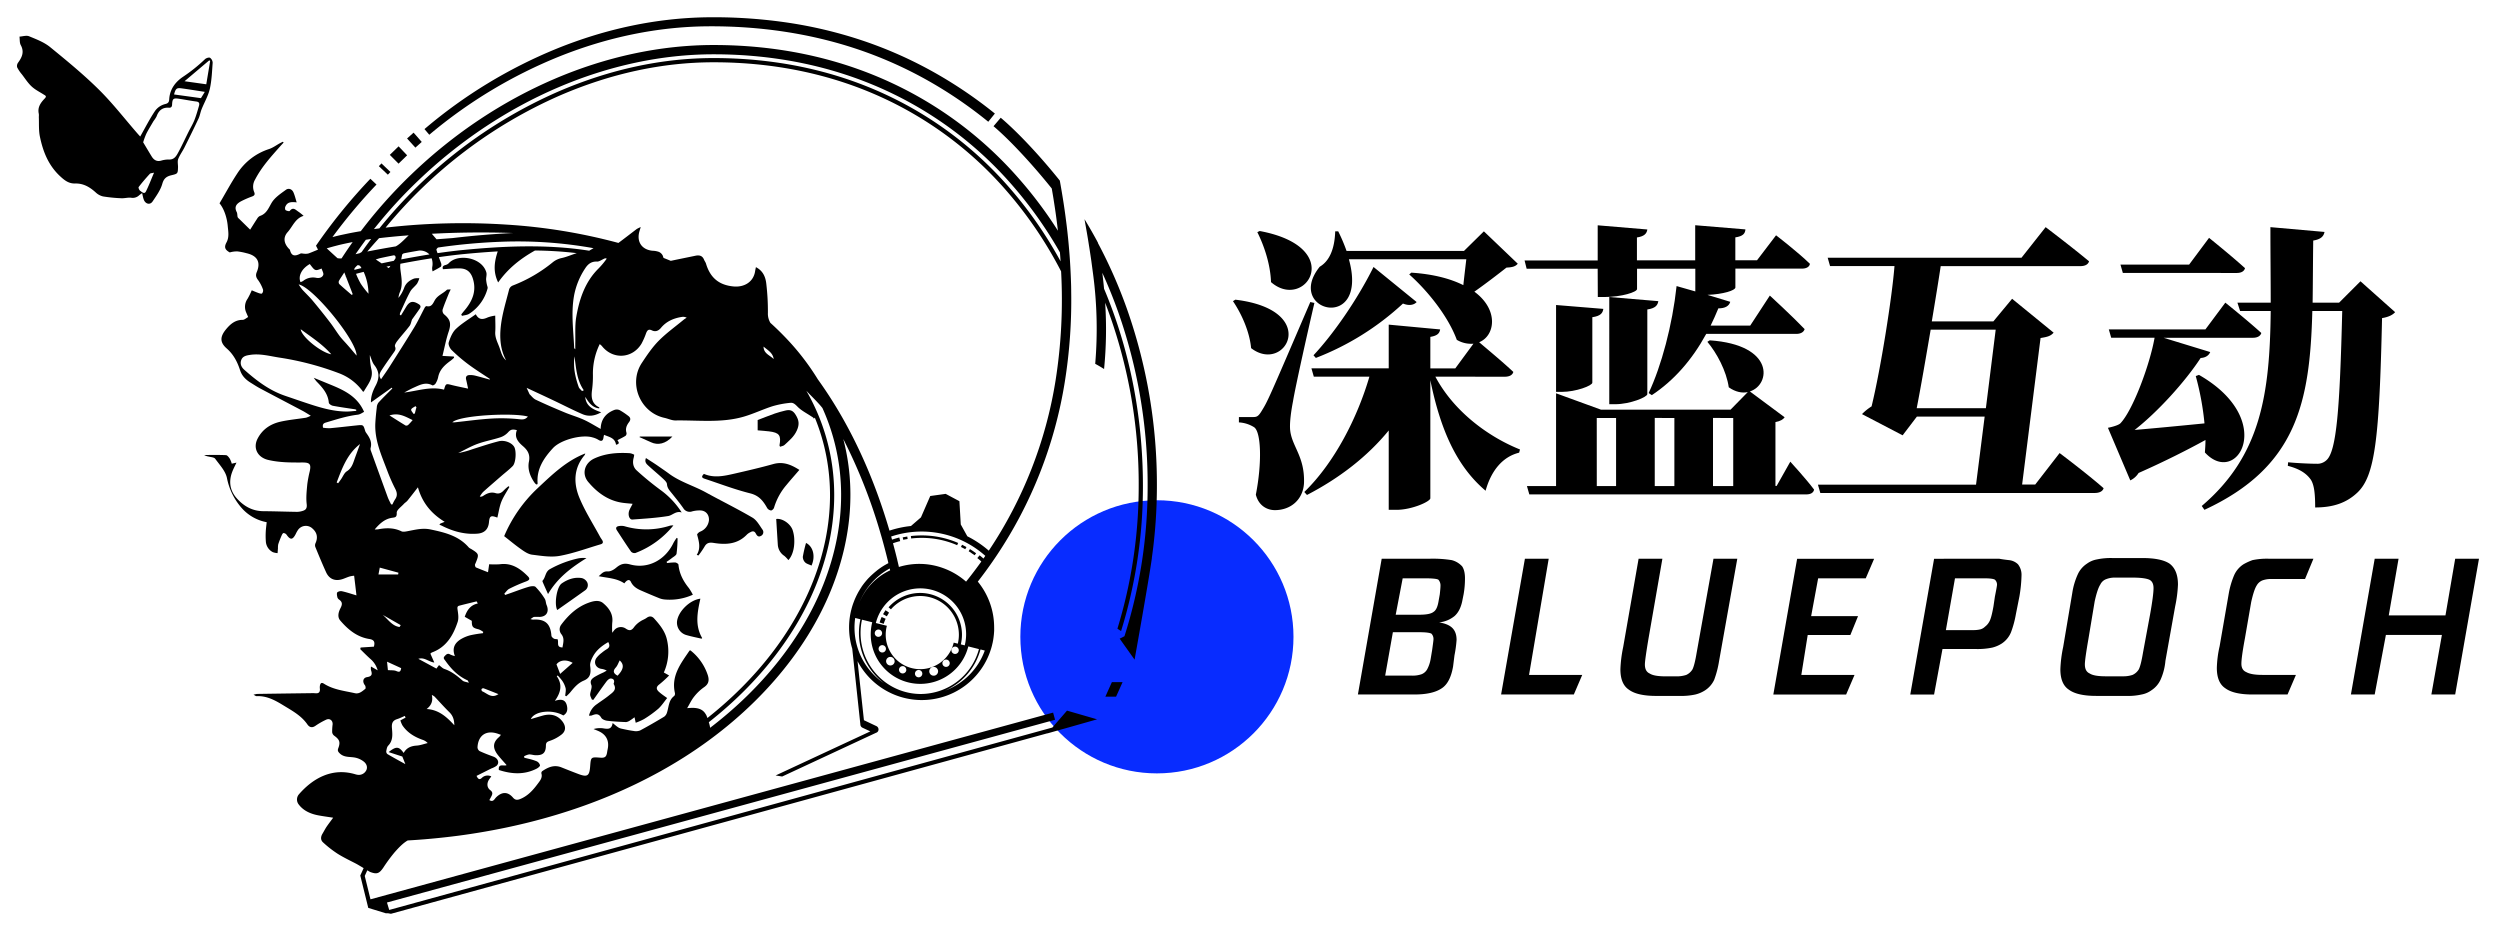 <svg id="图层_1" data-name="图层 1" xmlns="http://www.w3.org/2000/svg" viewBox="0 0 1565.52 588.3">
  <defs>
    <style>
      .cls-1 {
        fill: #082CFF;
      }

      .cls-2 {
        fill: #000;
      }
    </style>
  </defs>
  <title>1217</title>
  <circle class="cls-1" cx="724.47" cy="398.78" r="85.52"/>
  <path class="cls-2" d="M773.58,187.66c53.8,6.51,31.27,46.91,9.87,30.34-.94-10.42-6.15-21.78-11.36-29.41Zm49.51,2.05c-4.28,18.42-11.91,52.49-13.4,61.61-1.12,5.77-2.05,12.28-1.86,16.94.56,11,9.31,16.94,8.75,34.25-.56,10.24-8.19,16.94-18.24,16.94-4.47,0-10.05-2.42-11.92-9.68,3.91-19.92,3.35-39.28-1.11-42.26a19.9,19.9,0,0,0-9.5-3v-3.35H784c2.8,0,3.73,0,6-3.72,3.91-6.33,3.91-6.33,30.53-68.31Zm-34.25-45.05c54.73,10.24,28.48,50.63,7.08,32-.38-11.17-4.28-22.71-8.57-31.28Zm110,91.21c11.36,21.4,32.58,37.41,53,45.6l-.55,2c-9.87,2.42-17.32,10.61-21,23.83C912.07,291.9,902,269,895.69,238.1V312c0,2.05-11.54,7.26-21.22,7.26h-4.84v-49.7c-13.22,16.19-30.71,29.78-51.19,40.39l-1.68-1.86c19-18.43,33.32-46.72,40.77-72.22H822.72l-1.49-5.21h48.4V203.29l32.2,3c-.37,2.24-1.49,3.91-6.14,4.66v19.73h15.63l11.36-15.45a17.5,17.5,0,0,1-10.42-2.42c-5.4-14.71-18.25-30.72-29.79-40.95l1.31-1.12c14.14.93,24.75,3.91,32.57,7.82.56-5.22,1.3-11.36,1.86-16.2H844.69c12.84,46.35-40.77,32.58-18.25,4.66,5.77-3.35,9.31-10.61,9.68-22.15H838a104.53,104.53,0,0,1,5.22,12.28h73.52l12.48-12.28,21.22,20.28c-1.49,1.68-3.17,2.24-7.08,2.42-5.21,4.1-13.21,10.24-20.1,15.08,15.63,11.54,12.84,27.74,3,31.65,4.09,3.53,14.7,12.28,21.4,18.61-.56,2.05-2.6,3-5.4,3Zm-11.72-46.72c-1.49,1.67-4.47,2.6-8.57.93A170.15,170.15,0,0,1,824,224.14l-1.48-1.67c11.91-12.66,27.17-34.25,37.6-55.29Z"/>
  <path class="cls-2" d="M1000.48,168.3H956l-1.3-5.21h45.79v-22l31.09,2.61c-.37,2.42-1.68,4.28-6.52,5v14.34h36.49v-22l31.45,2.61c-.18,2.6-1.49,4.28-6.32,5v14.34h13.58l11.92-15.64s13.59,10.42,21.22,17.87c-.37,2.05-2.42,3-5,3h-41.69V180c0,1.86-7.64,4.28-17.5,4.65L1083.5,189c-.74,2.61-3.16,4.1-7.45,4.1-1.48,3.72-3.16,7.26-4.83,10.79H1096l12.29-18.8s14,12.85,21.78,21c-.56,2-2.61,3-5.22,3h-56.4c-8.93,16.38-20.29,29.23-34.06,38.35l-2-1.3c8-16.94,14.89-42.63,17.5-67l11.73,3.35V168.3h-36.49V181c0,1.86-9.49,5-20.66,5h-3.91ZM1121.1,289.11S1131,299.9,1136,306.6c-.37,2-2.23,3-4.84,3H957.67l-1.49-5.21h18.24V246.29l28.11,10.24h81.16l10.79-11c-3.53.74-7.63,0-11.91-3-1.49-10.24-7.45-21.41-13.4-28.48l1.49-.93c40.95,2.79,38.16,27.92,25.13,32l21.78,16.19c-.94,1.3-2.61,2.42-5.77,3v40h.74ZM974.42,191l29.6,2.42c-.37,2.6-1.68,4.47-6.89,5.21v41c0,1.86-10.24,5.77-19.17,5.77h-3.54Zm25.5,113.36H1012V261.74h-12.1Zm38.53-115.78c-.37,2.42-1.67,4.47-6.88,5.21v53c0,1.86-10.8,6.33-20.11,6.33h-3.72V186Zm-2.23,73.15v42.63h12.29V261.74Zm36.48,0v42.63h12.66V261.74Z"/>
  <path class="cls-2" d="M1289.74,283.71s17.31,13,27.55,22c-.56,2.05-2.79,3-5.58,3H1139.9l-1.49-5.21h99l5.4-42.63h-42.44l-8.93,11.73L1166,259.32a32.38,32.38,0,0,1,6-4.84c5.77-23.64,12.85-68.5,14.34-87.86H1146l-1.49-5.21h121.36L1281,142.24s16.94,12.84,27.18,21.41c-.56,2-2.61,3-5.4,3h-87.49c-1.3,8.75-3.35,21.22-5.58,34.63h38.53L1260,187.1,1286,208.32c-1.86,2.05-3.54,2.61-8.19,3.35l-11.54,91.77h8.19Zm-46.16-28.11,6.14-49.14H1209c-3,17.5-6.14,35.92-8.74,49.14Z"/>
  <path class="cls-2" d="M1377,234.75c49.14,28.11,23.82,70.55,3.72,48.58.19-2.6.37-5.21.37-7.81-11.17,6.14-25.5,13.4-41.88,20.66a12.39,12.39,0,0,1-5.21,4.65l-14-32.94s6-1.12,7.81-2.8c7.82-8.19,18.43-36.67,21.41-53.61h-27.18l-1.49-5.21h60.5l12.47-16.75s14.15,11.35,22.53,19c-.56,2-2.61,3-5.22,3h-56l29.22,8.94c-.74,1.86-2.61,3.54-6,3.72-9.86,15.08-27,33.88-41.32,45.05,11.17-.93,26.8-2.42,43.74-4.1A173.84,173.84,0,0,0,1375,235.5Zm-47.66-63.84-1.49-5.22h43l12.48-16.75s14.14,11.36,22.52,19c-.56,2-2.42,3-5.21,3Zm170.51,24.57c-1.49,1.67-3.91,3-8.19,3.72-1.68,75.94-4.47,98.84-15.45,109.26-6.89,6.52-15.26,9.31-26.43,9.31,0-8.37-.56-14.15-2.79-17.5-2.8-3.9-7.08-6.7-14.34-8.56l.19-2.23c5.58.56,14,.93,17.87.93a8.29,8.29,0,0,0,6.14-2.24c6.33-5.58,8.38-32.57,9.87-93.44H1448c-1.49,57.15-9.68,97.73-67.57,124.53l-1.68-2.42c37-31.46,42.63-70,43.19-122.11h-19.18l-1.67-5.21h20.85c0-14.71-.19-30.34-.19-47.28l33.88,3c-.56,3-2.61,4.65-7.07,5.4-.19,13.77-.19,26.61-.38,38.9h16.57l13.4-13.4Z"/>
  <path class="cls-2" d="M133.17,39.33a4.05,4.05,0,0,0-1.65-3.15c-.68-.39-2.42.18-3.15.88a99.75,99.75,0,0,1-13.72,11c-4.73,3.17-8.29,7.75-8.68,14-.08,1.34-.24,2.6-2.49,3.09a11.19,11.19,0,0,0-6.34,4.24C93.75,74.4,91,79.86,87.8,85.5c-.58-.64-1.24-1.35-1.87-2.08C77.93,74.23,70.44,64.51,61.8,56c-9.55-9.44-20-18-30.42-26.51-3.77-3.06-8.61-4.9-13.18-6.78-1.69-.69-4,.11-6,.23.24,1.8,0,3.86.83,5.36,2.31,4.26.75,7.58-1.75,11a3.46,3.46,0,0,0-.53,2.87,22.56,22.56,0,0,0,2.89,4.31c2,2.58,3.73,5.37,6.06,7.56s5,3.45,7.54,5.08c1,.65,2.29,1,.81,2.52-2.57,2.67-4.69,5.57-3.74,9.66a9.94,9.94,0,0,1,0,1.88c.18,4.14-.15,8.38.68,12.38,1.91,9.21,5.2,17.73,12.38,24.54,3,2.81,5.59,4.91,9.7,4.81,5.15-.14,9.16,2.24,12.85,5.58A10.07,10.07,0,0,0,64.5,123,93.54,93.54,0,0,0,76,124.14c2.06.11,4.18-.58,6.19-.3a5.79,5.79,0,0,0,4.94-1.54c.5-.43,1.06-.79,1.87-1.39.38,1.61.58,2.84,1,4,1,2.85,3.93,3.65,5.54,1.26,2.37-3.52,5-7.14,6.11-11.12,1-3.54,2.87-4.65,5.83-5.35,3.83-.91,3.9-1,4-5.15,0-1.67-.44-3.52.12-5,1-2.51,2.65-4.72,3.87-7.14,3-6,6-12.08,8.87-18.19.86-1.85,1.17-4,1.93-5.87,1.7-4.25,4.11-8.32,5.13-12.72C132.57,50.36,132.77,44.8,133.17,39.33ZM91.42,119.81c-1,2.08-2.57.37-3.6-.29-.62-.41-1.27-2-1-2.38,2.19-2.87,4.56-5.61,7-8.28.41-.46,1.38-.41,2.65-.74C94.63,112.42,93.21,116.21,91.42,119.81Zm33.22-53.64c-.91,3.13-1.79,6.28-3,9.31-1,2.42-2.37,4.65-3.54,7-2.1,4.2-4.06,8.49-6.29,12.63-1.3,2.41-2.59,5-6.18,4.78a16,16,0,0,0-4.81.73c-2.73.7-4.52-.49-5.86-2.68-1.88-3.07-3.72-6.18-5.31-8.83a44.73,44.73,0,0,1,2-5.43c1.38-2.7,3-5.29,4.52-7.91a18.07,18.07,0,0,0,1.89-2.91c1.31-3.69,3.67-5.69,7.71-5.41,1.55.11,2-.78,2-2.19.21-3.42.8-3.92,4.15-3.44,3.67.52,7.31,1.28,11,1.75C124.76,63.79,125,64.79,124.64,66.17Zm1.19-4.71L109,59.15c1-3.74,1.59-4.25,4.8-3.81,4.71.64,9.4,1.42,14.45,2.19C127.26,59.18,126.62,60.19,125.83,61.46ZM115.56,50.87,131,37.81l.62.3c-.82,4.89-1.63,9.77-2.45,14.67Z"/>
  <path class="cls-2" d="M684.53,171.91a259.41,259.41,0,0,1,1.3,55.92c1.89,1,3.73,2.11,5.55,3.25a253.94,253.94,0,0,0,.68-41.52,316.84,316.84,0,0,1,21,114.72,303,303,0,0,1-13.32,89.4c.75.52,1.51,1,2.29,1.5a305.33,305.33,0,0,0,13.68-90.9c0-43.72-8.42-85.71-24.34-123.46q-.47-4.92-1.1-10,5.43,11.89,9.92,24.47a324.57,324.57,0,0,1,18.47,109,308.91,308.91,0,0,1-14.51,94.12l-3,1.53,9.34,13.14s9.06-50.6,10.86-63.84l-.08.27a322.1,322.1,0,0,0,3.19-45.22,330.24,330.24,0,0,0-18.81-111,303.26,303.26,0,0,0-18.06-41l-.06-.34q-4-7.5-8.42-14.7l.06.3c1,5.7,2,11.11,2.77,16.29,0,.11,0,.22.06.33q.76,4.82,1.42,9.4Z"/>
  <path class="cls-2" d="M230.63,509.9c4.08-3.14,25.87-2.65,29.77,0Z"/>
  <path class="cls-2" d="M255.45,497.5v7.1l-4.85-3.2a17.74,17.74,0,0,0,2.07-1.56c1.3-1.35,1.21-2.56-.16-4a57.24,57.24,0,0,1-6.1-7.11c-1.24-1.79-2.55-3.63-4.64-2.69-1.26.58-1.84,2.76-2.62,4.28-.21.4,0,1,0,1.88-2.18-1.33-4.32-2.18-2.31-5,1.4-2,.52-5.88,4.67-5.55,4.55.36,8.56,1.66,10.6,6.28.5,1.14,1,2.27,1.51,3.4l1.15.09c.74-2.28,1.49-4.57,2.34-7.16a40.06,40.06,0,0,1,3.65,3.43c.32.37.1,1.59-.29,2.13-3.05,4.25-3,4.63,1.09,8a5.7,5.7,0,0,1,.56.94Z"/>
  <path class="cls-2" d="M284.35,510.28c.48-2.47,2.44-2.76,4.35-3,3.67-.46,5.82.76,6.55,3.77-4.08.65-8.18,1.26-12.32,1.79A4.22,4.22,0,0,0,284.35,510.28Z"/>
  <path class="cls-2" d="M269.29,519.4c.24-.18.47-.36.71-.52a22.38,22.38,0,0,1-2.58-.13c1-.43,2-.88,3.05-1.35.68.58,1.37,1.15,2.06,1.71C271.45,519.22,270.37,519.3,269.29,519.4Z"/>
  <path class="cls-2" d="M280.72,518.22c-.9-.7-1.79-1.41-2.68-2.12l3.31-.4c.89.72,1.79,1.42,2.7,2.12Z"/>
  <path class="cls-2" d="M287.76,517.33c-.92-.69-1.83-1.39-2.74-2.09,1.34-.18,2.66-.39,4-.58v0l22.41-1.33C303.65,514.9,295.77,516.24,287.76,517.33Z"/>
  <path class="cls-2" d="M436.9,454.27q-7.59,5.64-15.72,10.83a291.47,291.47,0,0,1-38.69,20.65c-.56-1.11.39-2.55,1.15-3.82,1.23-2.1,2.45-4.44,4.3-5.88,7.7-6,15.39-12.07,23.58-17.36a29.93,29.93,0,0,1,11.54-4.21,56.42,56.42,0,0,1,9.19-.61A31,31,0,0,1,436.9,454.27Z"/>
  <path class="cls-2" d="M358.32,495.29q-9.09,3.18-18.51,5.9c-.06-1.66,1.06-2.09,2.48-2.62,3.74-1.38,7.41-2.92,11.13-4.36C355.28,493.49,356.78,493.36,358.32,495.29Z"/>
  <path class="cls-2" d="M425.2,469.33c-29.56,18.72-63.79,32.64-101.11,41.33q4.83-2.16,9.64-4.34c1.23-.56,2.49-1.08,3.67-1.73a343,343,0,0,0,36.26-12.26c1.95-.65,3.91-1.26,5.84-1.94a6.75,6.75,0,0,0,1.81-1.1l.36-.32a295.09,295.09,0,0,0,40.93-21.64q9.21-5.88,17.73-12.35a38.86,38.86,0,0,1,3.82,1.18Q435.08,463.07,425.2,469.33Z"/>
  <path class="cls-2" d="M619.05,392.93a40.31,40.31,0,0,0-10-24.54,4,4,0,0,1,.27-.34c.27-.34.54-.67.79-1A42,42,0,0,1,619.05,392.93Z"/>
  <path class="cls-2" d="M611.26,346.47c-1.25-.92-2.54-1.8-3.86-2.62l-.81,1.33c1.28.79,2.53,1.64,3.74,2.53Z"/>
  <path class="cls-2" d="M605.22,342.57c-.91-.51-1.84-1-2.78-1.46l-.68,1.4c.91.44,1.81.91,2.69,1.4Z"/>
  <path class="cls-2" d="M333.27,347.36c5.72.7,11.71,1.74,17.25.73,8.68-1.59,17.08-4.74,25.6-7.24,1.54-.45,1.75-1.39.94-2.68-.44-.69-.93-1.34-1.31-2.06-4.39-8.12-9.46-16-12.94-24.45-3.73-9.08-3.63-18.47,3.26-26.63a3.62,3.62,0,0,0,.42-1.07c-12,4.67-20.84,13.38-29.84,21.78a88.46,88.46,0,0,0-20.94,30c3.54,2.76,7.06,5.72,10.81,8.34C328.56,345.53,330.91,347.08,333.27,347.36Z"/>
  <path class="cls-2" d="M368.38,301.83c5.69,6.76,12.7,11.88,21.87,13.07,1.84.24,3.69.37,5.9.59-.78,1.54-1.46,2.7-2,3.92-1.16,2.72-.14,6.08,1.89,5.93,7.48-.55,15-1,22.39-2.2,2.69-.45,4.91-3.41,8.46-2.22a51.55,51.55,0,0,0-13.3-14.11,183.7,183.7,0,0,1-14.85-12.18c-2.3-2.05-2.77-5-1.91-8.05a16.4,16.4,0,0,0,.31-1.84,12.77,12.77,0,0,0-1.36-.6,6.78,6.78,0,0,0-1.59-.36c-7.59-.44-15.06.11-22.07,3.35C366.07,289.94,364.07,296.72,368.38,301.83Z"/>
  <path class="cls-2" d="M411.4,291.32c-2.2-1.49-4.46-2.9-6.89-4.48-1,2.36.23,3.59,1.35,4.63,3.06,2.82,6.29,5.46,9.34,8.29,1,.95,2.38,2.21,2.46,3.4.16,2.45,1.58,3.93,2.93,5.61,2.49,3.1,5,6.18,7.31,9.45a4.58,4.58,0,0,0,5.57,2,18.87,18.87,0,0,1,4.84-.59c3.6,0,5.85,2.6,5.64,6.2a8.69,8.69,0,0,1-5.53,7.11c-.79.32-2,1.46-1.85,1.93,1.09,4.21,2.4,8.34-.26,12.6l1.06.38a57.13,57.13,0,0,0,3.75-5.44c1.35-2.47,3.05-2.87,5.79-2.43,7.65,1.23,15,.9,20.9-5.32a8.72,8.72,0,0,1,2.26-1.47c1.3-.73,2.42-.61,3.18.84.67,1.27,1.51,2.48,3.16,1.61a2.63,2.63,0,0,0,1.06-4c-1.88-2.7-3.66-6-6.33-7.53-9.52-5.57-19.45-10.44-29.12-15.76-7.73-4.25-16.41-6.64-23.54-12.08C416.18,294.6,413.79,293,411.4,291.32Z"/>
  <path class="cls-2" d="M431.39,368.27c-3.5-4.33-6-9-6.53-14.68-.05-.55-1.34-1.33-2.08-1.37a37.11,37.11,0,0,0-5,.36l-.4-.71c1.1-.78,2.23-1.5,3.28-2.34s2.84-1.73,3-2.83a77.65,77.65,0,0,0,.64-9.56l-.52-.35a27.33,27.33,0,0,0-2,3.07c-5.16,10.9-16.11,16.66-27.26,13.58-3.74-1-6-.17-8.69,2.09-1.42,1.21-3.52,2.41-5.22,2.29-2.81-.2-3.9,1.49-5.7,3,5.7,1.17,11.32,1.24,16.06,4.5,1.69-2.34,3.25-2.77,4.13-.91,1.32,2.76,3.64,4.2,6.24,5.34,3.79,1.65,7.58,3.28,11.41,4.81a11.75,11.75,0,0,0,3.68.86,35.13,35.13,0,0,0,17.44-3A34.53,34.53,0,0,0,431.39,368.27Z"/>
  <path class="cls-2" d="M441.08,299.73c9.54,3.15,19,6.78,28.7,9.21,5.59,1.39,8.21,4.85,10.66,9.24a3.39,3.39,0,0,0,2.42,1.48c.6,0,1.63-1,1.83-1.67a38.88,38.88,0,0,1,7.74-14.23c2.57-3.13,5.27-6.16,8.14-9.5-5.17-3.32-10.18-5.38-16.32-3.67-8.1,2.26-16.31,4.17-24.52,6.05-6.26,1.43-12.59,2.85-18.93.11C439.65,297.92,438.89,299,441.08,299.73Z"/>
  <path class="cls-2" d="M488.12,278.94c0,.14.13.31.35.82.93-.35,2.11-.47,2.79-1.12,2.87-2.73,5.89-5,7.73-9.07s1.18-6.61-.67-9.69c-1.69-2.82-3.49-3.55-6.6-2.77-2.18.55-4.38,1.09-6.51,1.84-3.78,1.34-7.5,2.84-10.76,4.08v6.45c2.44.22,4.76.36,7.07.64C488.05,270.92,489.27,272.58,488.12,278.94Z"/>
  <path class="cls-2" d="M397.87,346.31A56.12,56.12,0,0,0,421.7,329a11.32,11.32,0,0,0-2.07.15,48.45,48.45,0,0,1-28.61.36,8.71,8.71,0,0,0-3.49-.07c-1.61.24-2.2,1.17-1.2,2.69,2.93,4.46,5.81,9,8.87,13.34A3,3,0,0,0,397.87,346.31Z"/>
  <path class="cls-2" d="M438.58,374.9c-6.71.82-14,8.12-14.63,14.32a8.1,8.1,0,0,0,6.1,8.53c3,.87,6.15,1.48,9.24,2.19.09,0,.24-.21.42-.38C435.08,391.67,436.7,383.41,438.58,374.9Z"/>
  <path class="cls-2" d="M364.3,362c-4.6-.74-8.85.79-12.55,3.36-3.13,2.17-4.77,12.95-2.8,16.65,5.83-4.11,11.67-8.18,17.45-12.33a4,4,0,0,0,1.24-5.15A5.2,5.2,0,0,0,364.3,362Z"/>
  <path class="cls-2" d="M486.07,325c.34,5.47.66,10.79,1,16.11a9,9,0,0,0,4.1,7,18.53,18.53,0,0,1,2.51,2.64c2.34-2.45,3.86-7,3.71-12.41a20.7,20.7,0,0,0-1.11-6.61C494.72,327.68,489.62,324.42,486.07,325Z"/>
  <path class="cls-2" d="M367.25,349.51a16.65,16.65,0,0,0-5,.13,64.64,64.64,0,0,0-17.68,6.64c-3.24,1.69-2.78,5.22-4.83,7.36-.12.12,0,.54.08.78,1,2.35,2.08,4.7,3.36,7.59C349.16,361.77,357.84,355.36,367.25,349.51Z"/>
  <path class="cls-2" d="M421.06,273.36H400.77l-.37.34c2.42,1.08,4.85,2.12,7.25,3.24C412,279,416.85,277.91,421.06,273.36Z"/>
  <path class="cls-2" d="M508.18,354.17c2.61-5.83,1-12-3.44-14.17a82.69,82.69,0,0,0-2,8.62,5,5,0,0,0,1.44,3.56C505.16,353.13,506.71,353.48,508.18,354.17Z"/>
  <path class="cls-2" d="M304.4,175c0-1.48.53-3.08.14-4.43-2.71-9.53-18-11.89-23.55-5.71a4.41,4.41,0,0,1-2.11,1.12c-1.85.48-1.87,1.57-1.49,2.59,3.77-.19,7.27-.61,10.74-.49,4.32.15,6.74,2.37,8,6.46,2.46,7.92-.49,14.33-5.53,20.18-.61.71-1.17,1.46-1.76,2.19l.45.89c1.54-.43,3.34-.5,4.6-1.35a27,27,0,0,0,11.45-15.89c.17-.65-.26-1.46-.4-2.2A24.28,24.28,0,0,1,304.4,175Z"/>
  <path class="cls-2" d="M269.13,84.13A301.52,301.52,0,0,1,350.3,35.35h0c30.48-12.2,61.57-18.55,92.4-18.87C476,16.2,507.37,21,536.1,30.53a256.17,256.17,0,0,1,43.3,19A268.28,268.28,0,0,1,618.56,76l.3.25L623,71.11l-.3-.24a275.29,275.29,0,0,0-40.26-26.95A261.21,261.21,0,0,0,538,24.7a275.76,275.76,0,0,0-47.15-10.87,318.1,318.1,0,0,0-48.24-3c-31.52.49-63.23,7.14-94.26,19.75a306.64,306.64,0,0,0-82.24,50l-.29.25,3,3.56Z"/>
  <path class="cls-2" d="M260.38,92.2q1.71-1.55,3.43-3.06l.29-.26L259,83.07l-.29.25q-1.77,1.56-3.51,3.14l-.29.26,5.22,5.74Z"/>
  <path class="cls-2" d="M249.85,102.21c1.59-1.58,3.21-3.16,4.82-4.69l.28-.27-5.35-5.61-.28.27c-1.65,1.57-3.31,3.19-4.94,4.81l-.27.27,5.47,5.5Z"/>
  <path class="cls-2" d="M243.14,109.11l1.08-1.14.27-.28-5.61-5.36-1.64,1.73,5.63,5.33Z"/>
  <path class="cls-2" d="M551.93,386.72a27.1,27.1,0,0,0-1,2.72l-.12.37,2.59.82.11-.37c.27-.82.58-1.64.93-2.44l.15-.35-2.48-1.1Z"/>
  <path class="cls-2" d="M554.32,382.44c-.41.6-.79,1.21-1.15,1.83l-.19.33,2.35,1.35.2-.33c.32-.56.66-1.11,1-1.64l.22-.32-2.24-1.54Z"/>
  <path class="cls-2" d="M570.59,337.2a57.45,57.45,0,0,1,6.56-.38,55.45,55.45,0,0,1,22.23,4.59L600,340a57.16,57.16,0,0,0-22.86-4.72,58.5,58.5,0,0,0-6.75.39Z"/>
  <path class="cls-2" d="M565.28,336.5l.33,1.51c.92-.19,1.84-.36,2.76-.5l-.23-1.54C567.19,336.12,566.23,336.3,565.28,336.5Z"/>
  <polygon class="cls-2" points="696.27 427.16 692.2 436.24 698.9 436.24 702.97 427.16 696.27 427.16"/>
  <path class="cls-2" d="M687,450.45,668.17,445,659,455.59,243.73,569.82l-1.41-4.66L660.69,450.73l-1.23-4.49L232,563.16l-3.59-14.63L230,545c.91.53,1.58.92,1.72,1,4.24,1.61,5.69,1.1,8.24-2.57a100,100,0,0,1,7.23-9.81c2.49-2.79,5.05-5.54,8.11-7.32,2.17-.13,4.33-.26,6.49-.42,1.51-.11,3-.22,4.51-.35l3.77-.33c3-.27,6-.58,8.92-.91q4.17-.46,8.3-1l3.4-.47,3.77-.55c50-7.53,95.69-23.85,133.82-48C471.93,446.63,504.85,408.91,521,368c12.57-31.78,14.77-63.66,7.07-93.08a335.29,335.29,0,0,1,23.33,59.13c.37,1.23.73,2.47,1.07,3.69,1.31,4.7,2.57,9.51,3.72,14.29l0,.08c0,.18.08.35.13.52-.9.47-1.8,1-2.66,1.48l-.47.3c-.43.27-.88.54-1.3.83l-.58.4c-.38.26-.76.53-1.13.81l-.62.46-1,.82-.61.51c-.33.28-.67.56-1,.86l-.59.52-1,.92c-.19.18-.38.36-.55.54-.33.33-.64.67-1,1l-.48.52c-.34.38-.67.77-1,1.16l-.35.42c-.44.52-.87,1.07-1.28,1.61v0c-.44.57-.86,1.17-1.27,1.77l0,.06c-.38.56-.75,1.13-1.1,1.71l-.23.4c-.29.47-.57.94-.83,1.43q-.14.24-.27.51c-.24.45-.48.92-.71,1.38-.09.18-.17.37-.26.55-.22.47-.43.93-.64,1.41-.07.18-.15.37-.23.55-.2.49-.39,1-.57,1.46l-.2.54c-.19.52-.37,1-.54,1.57a4.26,4.26,0,0,1-.15.47c-.17.58-.34,1.17-.5,1.77,0,.1,0,.19-.08.3-.36,1.43-.67,2.89-.9,4.38h0a45.61,45.61,0,0,0,1.46,20.16l5.08,47.38h0a2.31,2.31,0,0,0,1.34,2.11L545,458,485.7,485.6l4.1.66,58.83-27.4.21-.1.08,0h0a2.26,2.26,0,0,0,1-1,2.31,2.31,0,0,0-1.14-3.08L541,451,537,414a45.37,45.37,0,0,0,83-5.87h0c.1-.29.19-.59.29-.88l.3-.9c.19-.63.37-1.26.54-1.9.07-.27.13-.55.19-.83s.2-.8.29-1.21.11-.62.18-.93.14-.76.2-1.15.1-.64.15-1,.1-.77.14-1.16.08-.64.11-1,.06-.81.09-1.22l.06-.93c0-.52,0-1,0-1.57,0-.19,0-.36,0-.55a45.14,45.14,0,0,0-10.23-28.69l.36-.45c3.11-4,6.11-8.12,8.88-12.12.76-1.1,1.5-2.19,2.24-3.29a272.86,272.86,0,0,0,43-109.22,322.32,322.32,0,0,0,4-56.41q0-3.27-.14-6.57c-.06-2-.14-3.91-.24-5.87q-.32-7-.93-14.1-.61-7.42-1.53-15l-.78-6.07q-.5-3.72-1.07-7.45c-.65-4.28-1.65-10.23-2.44-14.56-12-15-26-30.06-37-39.38l-4.51,5.31c10.54,8.93,24.84,24.49,36.46,39,.38,2.11.73,4.2,1.07,6.3l.89,5.79c.73,4.82,1.35,9.6,1.9,14.35A260,260,0,0,0,638.17,112,240.58,240.58,0,0,0,556.35,51c-33.24-15.14-70.08-22.81-109.51-22.81-66.58,0-135.49,29.44-189,80.79a302.13,302.13,0,0,0-31.9,35.79q-4.65.76-8.7,1.61l-3.81.81c-1.57.35-3,.71-4.43,1.07l-.82.21a334.79,334.79,0,0,1,27.59-32.91l-3.84-3.61a341,341,0,0,0-32.13,39.14c-.65.93-1.29,1.86-1.92,2.78l.17.34,1.08,2.11c-2.24.94-4.94,2.08-6.05,2.43a7.9,7.9,0,0,1-2.39.14c-.89,0-2-.41-2.65-.05-3.06,1.59-5.47,1.87-6.45-2.28-.07-.31-.45-.56-.7-.82-3.13-3.31-3.73-7.07-.77-10.38,3.18-3.56,4.78-8.65,10-10.19a29,29,0,0,0-3.22-2.59c-1.67-1-3.27-3.3-5.44-.5-.26.35-1.86,0-2.59-.49-.38-.24-.48-1.48-.23-2.07,1.08-2.6,2.84-3.34,7.14-2.78-.7-2.29-1.17-4.32-2-6.22-.9-2.16-3.09-2.87-4.72-1.67-3.32,2.42-7.09,4.9-9.05,8.3s-3.22,6.77-7.29,8.1A4.2,4.2,0,0,0,161,137c-1.47,2.2-2.85,4.46-4.35,6.82l-7-6.89a2.83,2.83,0,0,1-.84-1c-.26-1-.11-2.24-.58-3.14-1.79-3.43.09-5.33,2.75-6.76a57.08,57.08,0,0,1,6.9-3c1.52-.58,1.92-1.27,1.26-2.85a8.68,8.68,0,0,1,.62-7.77c4.13-8,10.14-14.5,16-21.13.6-.67,1.23-1.32,1.84-2l-.44-.52c-.61.3-1.22.57-1.81.89-2.29,1.25-4.45,2.89-6.88,3.69a37.34,37.34,0,0,0-20,15.45c-3.95,6-7.35,12.38-11,18.53,2.7,3.24,4.66,8.71,5.15,14.27.31,3.41,1,6.84-.73,10.12-1.64,3-1.14,4.64,2,6.37a15.08,15.08,0,0,1,4.94-.63,40,40,0,0,1,5.58,1.12c6.73,1.54,9,5.59,6.39,11.79-.87,2.08-.42,3.45.91,5.15a23.08,23.08,0,0,1,3,5.85,2.78,2.78,0,0,1-.64,2.4c-.31.32-1.49,0-2.2-.27-1.58-.56-3.11-1.25-4.22-1.7a47.16,47.16,0,0,1-2.63,5.32,8.75,8.75,0,0,0-.76,8.77c.34.81.69,1.61,1.13,2.66-1.22.66-2.31,1.75-3.4,1.75-4.57,0-7.6,2.51-10.29,5.73-3.91,4.68-4.23,8.24.28,12.2,4.34,3.8,6.68,8.47,8.37,13.63,1.19,3.64,3.66,6,6.71,7.87,2,1.24,3.93,2.52,6,3.61,8.79,4.68,17.61,9.28,26.41,13.93,1.54.82,3,1.78,5.14,3.07a16.7,16.7,0,0,1-2.92,1.23c-5.33.84-10.73,1.31-16,2.49-6.22,1.4-11.32,4.7-14.38,10.63s0,11.77,6.64,13.33c7.17,1.69,14.36,1.64,21.6,1.61,4.45,0,5.33,1.08,4.45,5.37a75.79,75.79,0,0,0-1.57,8.22c-.38,4.14-.86,8.36-.38,12.44.33,2.85-.66,3.8-2.89,4.39a11.66,11.66,0,0,1-3.2.49c-7-.1-13.94-.37-20.91-.42-6.82,0-12.21-3-16.64-7.9s-5.32-10.56-3-16.7c.7-1.89,1.68-3.68,2.67-5.81l-2.94.66a15.53,15.53,0,0,0-1.23-3.1c-.61-.91-1.55-2.2-2.4-2.24-4.55-.22-9.11-.1-13.67-.1a8,8,0,0,0,2.93,1c1.39.37,3.33.43,4,1.37,2.76,3.81,6.41,7.63,7.34,12a39.92,39.92,0,0,0,9.34,18.94A27.53,27.53,0,0,0,167,327c-.21,2.13-.49,4-.58,5.95a47.56,47.56,0,0,0,.05,6,8.08,8.08,0,0,0,4.35,6.8,10.81,10.81,0,0,0,3,.63l.24-3.09a10.92,10.92,0,0,1,.19-2.51c.61-1.85,1.34-3.67,2.11-5.46.25-.59.75-1.49,1.16-1.51a2.55,2.55,0,0,1,1.91,1c2.39,3.45,3.82,3.36,5.77-.44a18.81,18.81,0,0,1,1.31-2.37,6,6,0,0,1,9.19-1c2.94,2.6,3.48,5.73,1.8,9.33a3.15,3.15,0,0,0,0,2.28c2.17,5.27,4.33,10.54,6.7,15.72,2,4.43,5.84,5.86,10.53,4.23,1.46-.51,2.86-1.16,4.34-1.6a16.21,16.21,0,0,1,2.69-.43c.51,4.29,1,8.2,1.45,12.31-3.08-.92-5.9-1.88-8.79-2.54a3.83,3.83,0,0,0-3.15.57c-.53.6-.23,2.1,0,3.16a2.71,2.71,0,0,0,1.12,1.47c2.16,1.52,2,3.09.83,5.33s-2.16,5.39-.18,7.7c4.87,5.7,10.5,10.4,18.29,11.63,2.92.46,3.61,1.83,2.81,4.79l-8.31.53c-.08.34-.17.69-.25,1,2,2,4,4,6.14,5.95a14.55,14.55,0,0,1,4.79,7.34l-4.21-2.4a8.64,8.64,0,0,0,0,2.21c.82,2.39.85,3.93-2.4,4.43-2.68.41-3.08,3-1.35,5.15.4.51.54,1.93.21,2.2-1.89,1.5-3.81,3.34-6.52,2.73-6.61-1.48-13.47-2.17-19.36-5.93-1.73-1.09-2.29-.16-2.56,1.31a7.13,7.13,0,0,0,0,1.9c.16,1.94-.62,2.93-2.66,2.76a22.21,22.21,0,0,0-2.45-.07q-17.11.22-34.22.48a13.19,13.19,0,0,0-2.24.52c1,.47,1.44.9,1.88.88,6.32-.31,11.56,2.53,16.69,5.68,5.53,3.39,11.32,6.44,15.16,12,1.29,1.86,2.95,2.36,5.09.86a47.59,47.59,0,0,1,6.59-3.77c2.32-1.13,4.35.47,4.12,3a31.83,31.83,0,0,0-.27,4.86,3.27,3.27,0,0,0,1.27,2.13c3.33,2.4,4,4,2.55,7.84-.57,1.52-.13,2.2.9,3.21,2.64,2.59,6,2.08,9.15,2.58A13,13,0,0,1,227.9,477c1.56,1.29,2.59,3.47,1.32,5.63a5.2,5.2,0,0,1-5.59,2.5,10.19,10.19,0,0,1-1.32-.33c-14.14-4.14-26.18,2.32-35.17,12.66a5,5,0,0,0-.1,6.28c3,4,7.48,5.94,12.34,6.85,3.21.61,6.45,1,9.25,1.47-1.25,1.72-2.67,3.55-4,5.47-1,1.47-1.79,3.07-2.71,4.59-1.19,2-1.21,4,.45,5.46a69.15,69.15,0,0,0,8.9,6.95c3.74,2.37,7.78,4.28,11.71,6.32.68.35,2.77,1.6,4.73,2.77l-2.1,4.64,5,20.27,11,3.37H243l1.83.32L655.94,459.18l-.08.09,8.57-2.43,2.69-.74v0ZM237,359.73c.23-1.19.47-2.45.82-4.29l11.68,3.18-.18,1.11ZM239.62,385l11.31,6.46-.72,1.18C245.5,392,243,387.8,239.62,385Zm11.6,33.4c-.31,1.71-.63,2.9-3,1.83-1.46-.64-3.31-.41-5.31-.6-.14-1.35-.28-2.8-.54-5.28Zm9.63,48.5c-3.51.24-6.3,1.4-8.06,4.61-3-4.15-4.66-4.32-9.42-.54l8.57,2.78c.59,1.46,1.28,3.19,1.89,4.75-3.67-2-7.47-4.09-11.2-6.27a2.1,2.1,0,0,1-.76-1.76c.22-1.23.43-2.73,1.23-3.55,3.15-3.23,2.64-7.21,2.33-11-.24-2.88.36-4.71,3.25-5.61,1.65-.52,3.22-1.32,4.82-2l.48,1.07-3.26,1.74a15.85,15.85,0,0,0,1.28,3.11c3.05,4.52,7.46,7.2,12.49,9a7.67,7.67,0,0,1,3.34,2.08C265.5,465.87,263.2,466.75,260.85,466.91Zm6.32-22.9c2.89-2.25,4.1-5,3.23-8.83a9.51,9.51,0,0,1,1.68,1c3.11,3.26,6.08,6.66,9.3,9.8,2.31,2.24,3.08,4.91,3.12,8.19C279.79,449.05,274.84,444.44,267.17,444Zm21.68-43.9c-3.82,2.29-6,5.48-4,10.76a16.45,16.45,0,0,1-2.92-1c-1.59-1-2.47-.06-3.46,1-1.23,1.28-.2,2,.49,3,3.66,5.17,7.95,9.59,13.87,12.2.18.08.24.43.8,1.51-1.8-.59-3.21-.66-4-1.39-3.4-3-6.92-5.77-11.32-7.27-1.2-.41-2.17-1.52-3.4-2.42-.69.92-1.15,1.56-1.62,2.19l-11.32-6.12c3.81-1.18,6.43,1.89,10,2.33-.95-2.16-1.71-3.89-2.46-5.58a5.74,5.74,0,0,1,.89-.71c9.07-3.28,13.41-10.69,16.2-19.17.76-2.3.3-5.12-.06-7.63-.18-1.32-.26-2.17,1.06-2.52,3.61-.95,7.25-1.81,10.87-2.7l.74,1.33c-4.37.89-6.66,3.86-8.19,8.33l4.42,2.52c0,3.89.54,4.44,4.41,5.37a11.19,11.19,0,0,1,2.76,1.59c-.07.27-.14.53-.2.8a75.19,75.19,0,0,0-7.53,1.2A22.61,22.61,0,0,0,288.85,400.11ZM302.78,431c3.14,1.17,6.24,2.43,9.35,3.67-4.37,2.93-7-.45-10.18-1.78a1.48,1.48,0,0,1-.42-1.36A1.39,1.39,0,0,1,302.78,431ZM515.63,365.9c-13.23,33.42-38.05,64.71-70.94,89.85a21.88,21.88,0,0,0-.83-3.49c31.32-24.6,55-54.92,67.68-87.24,16.59-42.17,14-84.54-6.62-120.35,2.58,2.86,7.22,7.17,10.1,10.85C530.26,289.23,530.76,327.64,515.63,365.9Zm22.45,11.57c.49-1.22,1-2.4,1.61-3.56.08-.15.15-.31.24-.46.19-.36.37-.71.57-1.06.09-.15.17-.3.27-.45.21-.36.41-.72.63-1.07l.06-.09c.47-.76,1-1.5,1.49-2.23.09-.12.17-.23.24-.34l.72-.94.36-.46.73-.9.36-.41c.49-.56,1-1.12,1.52-1.66l.32-.34.76-.75.53-.5c.25-.24.5-.46.76-.69l.59-.52c.25-.21.49-.43.76-.64s.82-.66,1.24-1l.73-.52.75-.54c.24-.17.49-.33.74-.49l.8-.52c.24-.15.48-.31.73-.45s.74-.44,1.12-.65l.44-.23.14.63.12.53a38.22,38.22,0,0,0-19.48,20.71h0Zm38.14-6.16a26.23,26.23,0,0,0-19.78,9l1.47,1.27a24.24,24.24,0,0,1,42.55,15.88,23.92,23.92,0,0,1-.67,5.61l-2.57-.64a21.58,21.58,0,0,1-42.58-5,21.17,21.17,0,0,1,.73-5.55l-6.91-1.74a28.7,28.7,0,0,1,55.67,14l-2.46-.62a26.49,26.49,0,0,0,.73-6.09A26.21,26.21,0,0,0,576.22,371.31Zm24.17,35.91a2.3,2.3,0,1,1-2.29-2.31A2.3,2.3,0,0,1,600.39,407.22Zm-5.65,8.09a2.3,2.3,0,1,1-2.3-2.29A2.3,2.3,0,0,1,594.74,415.31Zm-7.3,5.06a2.76,2.76,0,1,1-2.76-2.76A2.77,2.77,0,0,1,587.44,420.37Zm-9.88,1.47a2.3,2.3,0,1,1-2.3-2.3A2.29,2.29,0,0,1,577.56,421.84Zm-10-2.42a2.3,2.3,0,1,1-2.3-2.3A2.3,2.3,0,0,1,567.51,419.42Zm-7.31-5.37a2.68,2.68,0,1,1-2.68-2.69A2.67,2.67,0,0,1,560.2,414.05ZM552.5,404a2.3,2.3,0,1,1-2.31,2.3A2.29,2.29,0,0,1,552.5,404Zm-2.41-5.18a2.3,2.3,0,1,1,2.29-2.29A2.29,2.29,0,0,1,550.09,398.78Zm-15-5.78a43.33,43.33,0,0,1,.44-6.06l3.28.83a39.52,39.52,0,0,0,14.79,40.07A42,42,0,0,1,535.1,393Zm81.59,14.35a42.17,42.17,0,0,1-24.93,25.09A39.25,39.25,0,0,0,614,406.67Zm-3.66-.92a37.9,37.9,0,0,1-36.39,28.11c-20.81,0-37.74-17.16-37.74-38.25a39,39,0,0,1,.9-8.28l6.41,1.62a31,31,0,1,0,60.16,15.12Zm3.73-58-.91,1.29c-.78-.7-1.58-1.38-2.41-2L612,349.47q1.31,1,2.52,2.16c-2.06,2.88-4.23,5.79-6.45,8.67-.69.89-1.38,1.77-2.11,2.68l-1,1.25a44.48,44.48,0,0,0-14.39-8.49,43.46,43.46,0,0,0-27.67-.7l-.22-1c-.25-1.07-.5-2.15-.77-3.24v-.09c-.85-3.51-1.76-7-2.71-10.52,1.49-.5,3-1,4.51-1.33l-.56-2.27c-1.54.39-3.06.84-4.55,1.35-.17-.57-.31-1.16-.48-1.73L558,336a59.85,59.85,0,0,1,59,12.08A3.53,3.53,0,0,0,616.76,348.42ZM661,238.29a267.08,267.08,0,0,1-41.82,106.54,64.22,64.22,0,0,0-13.43-9l-4.11-7.42-.85-14.56-8.6-4.59-9.66,1.34-5.82,13.37-6.26,5.42A63.1,63.1,0,0,0,557,332.28c-8.72-29.82-22.65-63.91-44.87-94.74a153.31,153.31,0,0,0-20-25.91q-4.73-4.95-9.71-9.46a11.21,11.21,0,0,1-1.55-6.24,149,149,0,0,0-1-18.16c-.46-4.16-1.92-8.09-6.51-10.48-.21,1.05-.39,1.78-.5,2.51-1,6.77-6.82,10.2-13.51,9.58-9.4-.87-14.68-5.7-17.26-14.32-.26-.85-.87-1.59-1.21-2.43-1-2.47-2.83-3-5.28-2.51-5.05,1.07-10.12,2.06-15.17,3.14l-.39.08c-1.51-.62-3-1.24-4.53-1.83-.14-.4-.29-.86-.47-1.39a4.8,4.8,0,0,0-2.52-2.41,13,13,0,0,0-4-.69c-6.68-.71-10-5.68-8.08-12.24.19-.67.41-1.33.79-2.58a17,17,0,0,0-2.47,1.19c-3.84,2.9-7.63,5.87-11.5,8.74a352.44,352.44,0,0,0-69.49-11.44,422,422,0,0,0-76.32,1.86A294,294,0,0,1,350.63,59.79C382.52,46,414.89,39,446.84,39c37.87,0,73.21,7.35,105,21.84A230.09,230.09,0,0,1,630,119.17a254.2,254.2,0,0,1,34.47,50.77A324.53,324.53,0,0,1,661,238.29ZM484.49,224.85c-2.37-2.39-6.34-3.46-6.34-7.81C480.72,219.27,484,220.94,484.49,224.85Zm-123.63-26.4c-.92,5.37-.46,11-.62,16.48,0,1.13,0,2.26,0,3.79-.47-.51-.68-.63-.68-.76-.47-10.83-2-21.67-.14-32.5A46,46,0,0,1,366.48,168c1.71-2.63,3.85-4.35,7.36-4.2,1.48.07,3-1.18,4.71-1.9a1.62,1.62,0,0,1,1.32,0,.85.85,0,0,1-.13.36,48.72,48.72,0,0,1-5,5.94C366.37,176.51,362.81,187.21,360.86,198.45Zm4.72,45.94-1.12.49c-.71-.84-1.72-1.57-2.07-2.53-2.19-6.18-3.57-12.5-2.65-19.2C360.78,230.46,361.1,237.94,365.58,244.39Zm-46.75-63.21c-1.89,7.54-4.27,15-5.17,22.72-.85,7.32-.47,14.89,3.28,21.76-2.68-2.22-3.2-5.51-4.34-8.5s-2.69-5.87-2.47-9.31c.21-3.28,0-6.58,0-10.2a21.31,21.31,0,0,0-4.6,1.07c-3,1.37-5.58,1.88-7.59-1.94-4.42,3.19-8.85,5.78-12.47,9.24-2.2,2.1-3.52,5.41-4.47,8.42-.41,1.3.68,3.65,1.82,4.76a102.18,102.18,0,0,0,10.52,9c4.34,3.23,8.94,6.09,13.43,9.1l-.12.4c-3-.83-6-1.71-9.09-2.47a12.84,12.84,0,0,0-3.49-.37c-1.78.06-2.64,1-2.17,2.88.42,1.71.76,3.44,1.23,5.62-3.63-.79-6.88-1.41-10.08-2.21-3.89-1-3.87-1-5,2.85-8.5-2.19-16.53.81-24.95,1.81,1.93-1,3.82-2.1,5.81-3,3.78-1.63,7.51-3.89,11.87-1.5.36.2,1.59-.51,1.93-1.08a12.25,12.25,0,0,0,1.66-4c.9-4.77,4.14-7.69,7.8-10.34.77-.56,1.45-1.24,2.18-1.86-.06-.26-.11-.52-.17-.77l-7.1-.39c1.27-5.09,2.21-10.24,3.86-15.14s1.2-7.64-2.89-10.92a3.28,3.28,0,0,1-.9-2.89c1.12-3.43,2.55-6.76,3.89-10.12.29-.72.66-1.4,1.21-2.56-1.18.12-2.1-.06-2.48.3-2.38,2.31-5.74,3.38-7.51,6.5-1.06,1.86-2,4.49-5.2,3.66-.24-.07-.78.42-1,.76-2.21,4.14-4.17,8.42-6.59,12.42-5.1,8.41-10.41,16.7-15.68,25-1.59,2.5-3.32,4.89-5.16,7.59-1.8-2.39-.59-4.24.46-5.88,2.36-3.65,4.91-7.18,7.4-10.74.81-1.15,1.62-2.06.87-3.81-.36-.82.65-2.51,1.42-3.5,2.49-3.22,5.24-6.22,7.7-9.45.8-1.06,1-2.58,1.53-4,1.52-2.13,3.2-4.43,4.81-6.78.78-1.13.72-2-.67-2.87-3.56-2.23-5.67-1.83-7.82,1.73q-1.6,2.67-3.23,5.34l-.71-.35a4.34,4.34,0,0,1,.15-1.22c2.06-4.44,4-9,6.29-13.24,1-1.9,3-3.28,4.33-5.06a14.89,14.89,0,0,0,1.43-3.39,10.55,10.55,0,0,0-3.25.17c-2.86,1.1-5.18,2.82-6.29,5.93a21.27,21.27,0,0,1-3.55,6.19,14.92,14.92,0,0,1,.72-3.17c2.31-4.92,1.05-9.86.49-14.89a15.28,15.28,0,0,1,0-3.31c6.5-1.26,13.15-2.43,19.57-3.43a10.2,10.2,0,0,1,.44,5.21,6,6,0,0,0,.2,3c1.71-1,3.48-1.82,5.09-2.92.39-.27.47-1.42.27-2-.46-1.34-1-2.66-1.47-4,5.51-.8,10.79-1.46,15.57-1.92,6.69-.65,13.85-1.25,21.3-1.67-2.08,6.36-3.08,12.54.27,19.43,6.37-9,14.17-15,23.07-20h0a241.29,241.29,0,0,1,26.17,1.65c-3.16.95-6.21,2.36-9.43,3.06a13.31,13.31,0,0,0-5.31,2.41A91.42,91.42,0,0,1,321,178.84,4,4,0,0,0,318.83,181.18Zm11.74,79.68c-1.59,1.89-3.12,1.91-5.35,1.67a106.32,106.32,0,0,0-17.3-.43c-7.77.46-15.5,1.56-23.25,2.37a12.88,12.88,0,0,1-1.4,0C287.49,260,321.76,258.3,330.57,260.86Zm-73.08-4.43c.33-.9,1.73-1.42,2.67-2.1l.62.68c-.35,1.31-.69,2.62-1,3.93l-.8.28C258.41,258.27,257.25,257.1,257.49,256.43Zm.91,6.63a38,38,0,0,1-2.74,3,1.85,1.85,0,0,1-1.62.43c-3.21-1.92-6.36-3.95-10.14-6.34C249.78,258.24,253.88,260.92,258.4,263.06ZM230,157.51c2.37-2.82,4.84-5.61,7.37-8.37,4.79-.56,9.91-1.07,15.29-1.53l-.05,0,.29,0,3.05-.25c-2.24,2-4.47,4.64-7.22,6.4-.28.18-.58.35-.88.52Q239,155.75,230,157.51Zm.81,26.49a57.21,57.21,0,0,1-4.91-6.37,47.71,47.71,0,0,1-2.95-6.16c1.54-.41,3.13-.82,4.79-1.23A34.89,34.89,0,0,1,230.76,184Zm31.69-27.1a8.3,8.3,0,0,1,6.43,2.43c-5.81.92-11.79,2-17.66,3.1.17-1,.36-1.91.53-2.86.06-.32.48-.65,1-.91C256,158,259.25,157.45,262.45,156.9Zm-25,4.88c3-.67,6-1.29,9-1.89a1.37,1.37,0,0,1,.94.33,1.88,1.88,0,0,1,.15,1.72c-.31.47-.64.93-1,1.4q-3.87.78-7.61,1.59l-3.66-2.46Zm7,4.69-1,1.43L242,167Zm39.19-17.41-10.33.78-2.95-3.45c15.53-.83,32.71-1.1,50.95-.47C309.23,146.48,296.7,147.52,283.6,149.06Zm88,6.34L368.94,157c-27.42-4.37-55.74-2.7-78.71-.48-5,.48-10.49,1.18-16.25,2-.24-.69-.48-1.38-.69-2.08-.08-.29.44-1,1-1.43a366.41,366.41,0,0,1,39.81-3.63A266.92,266.92,0,0,1,371.59,155.4ZM261.82,113.15C314.3,62.84,381.74,34,446.84,34c38.59,0,74.62,7.5,107.1,22.28a235,235,0,0,1,79.86,59.61,257.27,257.27,0,0,1,29.94,42.18c.15,1.87.29,3.74.41,5.59A256,256,0,0,0,632,117.43a232.51,232.51,0,0,0-79.06-59c-32.17-14.65-67.87-22.07-106.12-22.07-32.31,0-65,7.08-97.26,21a296.56,296.56,0,0,0-112,85.65l-3.4.46A295.56,295.56,0,0,1,261.82,113.15Zm-32.75,37c1.09-.17,2.2-.35,3.34-.51-2,2.7-4,5.42-5.94,8.18a14.62,14.62,0,0,1-1.32.77l-2.52.6Q225.75,154.66,229.07,150.19Zm-5.29,16c.27-.24,1.48.05,1.77.46s.55.83.81,1.25c-1.42.35-2.81.71-4.15,1.07L222,169l-.1-.27C221.66,168.14,223,166.87,223.78,166.16Zm-7.15,7.07c1.52,3.93,2.89,7.46,4.25,11l-.63.47c-2.6-2.25-5.24-4.46-7.77-6.8a2.07,2.07,0,0,1-.27-1.92c.87-1.63,2-3.14,3.4-5.38l.94,2.43-.18.29Zm-8.25-18.78c1.19-.31,2.46-.64,3.83-1,2.57-.61,5.46-1.24,8.63-1.85q-3.41,4.77-6.58,9.66c-.12.18-.23.36-.34.54a8.12,8.12,0,0,1-2.59-.12c-1.59-1.41-4.65-4.23-6.73-6.17C205.73,155.2,207,154.83,208.38,154.45ZM194,165.34c3.32,4.41,3.32,4.41,7.39,2.81.4,1.4,1.46,3.06,1,4.08-.71,1.66-2.52,2.12-4.57,1.7a9.87,9.87,0,0,0-8,2,8.16,8.16,0,0,1-1.64.75C186.54,172.85,189,168.14,194,165.34Zm29.29,57.34c-2.15-2.52-4-4.77-6-7-1.49-1.71-3.12-3.3-4.48-5.11-2.15-2.86-4-5.93-6.21-8.78q-5.35-7-11-13.74c-2-2.36-4.25-4.46-6.33-6.73A39.77,39.77,0,0,1,187,178.1C196.23,179.94,223.53,213.56,223.29,222.68Zm-15.85-.84c-6.26-1-18.66-10.93-19.14-15.68C195.14,211.25,201.8,215.43,207.44,221.84Zm15,64.48c-1.22,3.22-1.85,6.67-5.25,8.8-1.62,1-2.44,3.3-3.64,5-.59.84-1.21,1.67-1.82,2.5l-.9-.51c3.39-8.84,6.54-17.81,14.63-24.05C224.44,280.81,223.47,283.58,222.43,286.32Zm9.91-3.81a3.41,3.41,0,0,1-.31-1.85c1.13-3.83-.67-6.77-2.76-9.65a4.17,4.17,0,0,1-.61-1.21c-1.15-3.82-1.15-3.84-5.27-3.41-5.59.58-11.16,1.25-16.76,1.76a25.75,25.75,0,0,1-4.35-.32c-.46-2.06.19-2.77,1.83-3.25,6.56-1.94,13-4.07,19.88-4.89,1.55-.18,3-1.3,4-1.77-4.48-10.28-13.54-14-22.57-17.67l-8.94-3.68a24.5,24.5,0,0,0,1.7,2.28c3.7,3.79,7.21,7.63,7.72,13.33.06.73,1.57,1.74,2.54,1.92,4.52.86,9.08,1.47,13.63,2.17.35.06.68.17,1,.26,0,.25,0,.5,0,.76-1.95.14-3.91.41-5.86.42-7.91,0-15.41-2.09-22.84-4.5-5.34-1.73-10.64-3.59-16-5.41-9.81-3.37-17.85-9.52-25.47-16.3-1.81-1.61-2.74-3.76-1.81-6.12s3.12-2.76,5.35-3.12c6.23-1,12.19.68,18.24,1.63a182.24,182.24,0,0,1,37.5,9.8,32.5,32.5,0,0,1,15.12,11.57c.12,0,.49,0,.58-.2,2.41-4.36,6.14-8.22,4.63-14a40,40,0,0,1-.92-8.71c.92,2.12,1.45,4.54,2.83,6.3,3.31,4.22,3.21,8.27.8,12.82-1.71,3.24-3.07,6.71-2.93,10.54l13-9.26.39.51c-2.91,2.94-5.89,5.81-8.69,8.85a5.6,5.6,0,0,0-1.06,3.06c-.39,3.21-.72,6.44-.9,9.67-.56,10.57,3.71,20,7.32,29.52a109.07,109.07,0,0,0,5.11,11.67c1.27,2.46,1.51,4.5-.12,6.77a22.64,22.64,0,0,0-1.58,3.06l-.86,0c-.72-1.53-1.55-3-2.13-4.58Q237.54,296.94,232.34,282.51Zm2.31,49c3.2-3.75,6.38-6.65,11.07-7.29,1.82-.25,2.83-.38,2.71-3.1-.08-1.78,2.79-3.72,4.41-5.52.68-.77,1.65-1.29,2.3-2.09,2.09-2.56,4.09-5.19,6.56-8.36,2.79,9.94,8.59,16.62,16.75,21.62l-2.75,1.11-.56.72a15.54,15.54,0,0,1,1.47.59c7,3.55,14.33,5.6,22.25,5,4.48-.32,6.92-2.74,7.33-7.19.35-3.87,1.19-4.38,4.88-3,.24.09.51.08.39.06.82-3.39,1.27-6.81,2.51-9.93s3.31-6.13,5-9.18l-.53-.5a29.75,29.75,0,0,0-3,2.65c-1.41,1.58-3.09,2.32-5.08,1.71-3-.92-5.46.14-7.86,1.76a2.85,2.85,0,0,1-2.06.4,16,16,0,0,1,2.06-2.89c3.75-3.38,7.6-6.66,11.42-10,2.39-2.07,4.93-4,7.13-6.23,2-2.07,2.4-9.44.94-12s-5.95-4.46-9.67-3.53c-5.58,1.41-11.05,3.27-16.55,5a55.92,55.92,0,0,1-8.87,2.4c4-1.94,7.89-4.22,12.05-5.74,4.63-1.7,9.57-2.57,14.28-4.1a11.48,11.48,0,0,0,4.77-3c1.62-1.76,2.54-2.33,5.67-1.51-1.75,4.42.69,7.35,3.78,10s4.63,5.38,3.76,9.71c-.93,4.59.66,8.95,3.27,12.85a7.32,7.32,0,0,0,1.06,1.23,2.47,2.47,0,0,0,.77.26c.14-.29.36-.52.34-.74-.74-9,3.89-15.84,9.55-22,4.91-5.36,18.19-8.75,24.81-6.78a13.17,13.17,0,0,1,3.51,1.41c2.15,1.41,3.13.79,3.42-1.58.06-.42.17-.84.29-1.43,3.27,1.39,6.93,1.89,7.51,6.2,3-.64,1.25-2.05.92-2.87,1.81-.95,3.52-1.73,5.08-2.74a2.09,2.09,0,0,0,.56-1.89c-.81-2.56.1-4.67,1.56-6.6,1.3-1.7,1-3-.65-4.12a44.09,44.09,0,0,0-5.19-3.45,4.5,4.5,0,0,0-3.27-.14c-5.4,2.05-8.5,5.94-8.62,11.92-3.61-2-7-4.14-10.52-5.75-4-1.82-8.28-3-12.34-4.73-6-2.49-12-5.07-17.84-7.85-1.55-.74-2.69-2.36-3.82-3.4l-1.83-4c5.79,2.7,11.46,5.31,17.09,8,6,2.83,11.84,5.9,17.91,8.49,3.57,1.52,7.37,1.3,11.7-1.2-5.3-1.77-9.58-3.9-10-9.65,2.12,3.37,4.25,6.69,8.7,7.22a2.28,2.28,0,0,0,.1-.62c-4.81-2.34-5.19-6.39-4.53-11.06a66.62,66.62,0,0,0,.52-10,42.08,42.08,0,0,1,4.27-18.57,10.51,10.51,0,0,1,1.34,1.16c6.85,8.74,19.2,8,24.87-1.52a45.45,45.45,0,0,0,2.83-6.46c.69-1.76,1.5-2.81,3.61-1.79s4,.47,5.68-1.54c3.38-4.11,8-6.1,13.2-6.89a4.89,4.89,0,0,1,2.93.49c-.64.43-1.32.81-1.9,1.29-5.29,4.38-10.93,8.41-15.72,13.27-4,4.08-7.32,9-10.49,13.8-8.51,12.93-1,31,14.13,34.35,2.36.51,4.69,1.68,7,1.64,14.28-.22,28.72,1.7,42.73-2.38,6.15-1.79,12-4.62,18.1-6.56a58.94,58.94,0,0,1,11.16-2.1c1.76-.21,3,1,4.42,2.44,2.34,2.4,5.55,4,8.38,5.9.61.41,1.46.77,1.71,1.36,0,.08.06.16.1.25.21-.22.42-.43.64-.64,12.9,31.54,12.78,67.08-1.15,102.5-12.44,31.64-35.53,61.36-66.13,85.57-.14-.39-.29-.8-.46-1.24s-.27-.6-.41-.88l0,0a.76.76,0,0,1-.08-.11.83.83,0,0,1-.11-.15c-2.57-4.57-7.88-4.09-11.63-3.8,1.57-2.64,2.63-5,4.21-7a29.17,29.17,0,0,1,6.21-6c2.77-1.84,3.63-4,2.55-7.54a32.79,32.79,0,0,0-10.91-15.63c-.38.07-.51.05-.55.1-5.4,8-11.6,15.75-9.19,26.48a2.27,2.27,0,0,1-.4,1.94c-3.57,2.63-3.36,6.82-4.56,10.44a4.89,4.89,0,0,1-1.75,2.56c-5,3-10,5.91-15.09,8.63a7.26,7.26,0,0,1-4,.31c-2.66-.35-5.3-.93-7.93-1.5a6.18,6.18,0,0,1-2.11-1c-.95-.64-1.8-1.42-3.14-2.5-.64,4.37-3.33,3.75-6.14,3.32a14.63,14.63,0,0,0-5.82.47c1,.43,2.09.83,3.12,1.29,4.85,2.18,6.83,6.08,5.74,11.28-.13.61-.25,1.23-.34,1.86-.45,3-1.37,3.73-4.34,3.5-5.85-.43-5.85-.43-6.3,5.5s-1.72,6.86-7.37,4.73c-3.55-1.34-7.09-2.74-10.61-4.15-4.51-1.81-8.33-.13-12,2.35a1.61,1.61,0,0,0-.58,1.36c.83,2.57-.65,4.42-2,6.21-3,4.09-6.33,7.93-11.28,9.91-1.82.72-3.11.7-4.52-.94-3.24-3.78-6.9-3.68-10.5-.15-1.05,1-1.77,3.27-4.27,1.75.4-.74.77-1.41,1.13-2.09.8-1.51,1.31-2.75-.57-4.16-2.13-1.6-2.22-4.3-.76-6.58.41-.64.88-1.23,1.43-2a5.12,5.12,0,0,0-6,1c-1.31,1.16-2.22.89-3.24-1.34,3.1-1.56,6.2-3.1,9.29-4.66A12.58,12.58,0,0,0,311,479.5c1.92-1.88.83-4.64-2-5.68s-5.86-2.17-8.68-3.49a3,3,0,0,1-1.3-2.34c.39-7.68,5.64-11.06,12.93-8.45l1.72.61a10.29,10.29,0,0,1-1.08,1.33c-4.35,3.63-4,7.29-.66,11.51,1.67,2.1,3.51,4.06,5.29,6.1-1.29,1-5.38-1.44-4.83,3.08,8,2.61,15.82,3.1,23.48-.74,1-.48,2.33-1.51,2.29-2.21a3.88,3.88,0,0,0-2.14-2.52,34,34,0,0,0-5.42-1.64c-.74-.21-1.49-.35-2.24-.52-.06-.31-.13-.62-.19-.93a10.72,10.72,0,0,1,3-1.17c1.32-.1,2.67.41,4,.47,4.68.22,6.63-1.38,6.68-6,0-2.24,1.07-2.48,2.77-3.1a24.23,24.23,0,0,0,7.23-4c2.58-2.19,2.5-5.06.51-7.81-2.93-4-7.19-5.37-12.58-3.86-2.4.68-4.78,1.41-7.37,2.17,2.3-5.13,13.55-6.26,20.33-2.28,2.52-1.43,2.86-3.73,2.23-6.27-1-4.08-4-4-7.52-2.88,3.73-5.19,4.92-10.15,1.19-15.45l.58-.43a28.34,28.34,0,0,1,2.88,3.35,14.58,14.58,0,0,1,2.1,4.64c.29,1.48-.15,3.11-.26,4.67l.68.36a29,29,0,0,0,2.31-2.26c2.46-3,4.78-5.93,8.65-7.56,4.08-1.71,4.62-4.6,4-9.11-.27-2,.83-4.37,1.88-6.26,2.15-3.87,5.57-6.51,9.44-8.75,1,1.86,1,3.25-.78,4.35a25.69,25.69,0,0,0-3.3,2.36,16.47,16.47,0,0,0-3.43,3.39c-1.81,2.86-.26,6,3,6.64a9.83,9.83,0,0,1,3.55,1.11c-.7.39-1.38.82-2.09,1.18a54.51,54.51,0,0,0-5.55,2.82c-1.67,1.12-3.1,2.27-2,5,.66,1.62-.67,4-.75,6,0,1,.68,2.08,1.06,3.12l.93.23c2.73-3.85,5.42-7.73,8.24-11.51.64-.85,1.74-1.89,2.62-1.88,1.61,0,2.68,1.06,1.94,3a.72.72,0,0,0,0,.54c2.12,3.57-.73,5.21-2.86,6.94-2.43,2-5.11,3.68-7.65,5.55a11.76,11.76,0,0,0-5,7.25,6.73,6.73,0,0,0,1.68-.12c2.31-.92,4.34-1.53,6,1.4.56,1,2.38,1.72,3.72,1.89,3.93.48,7.9.7,11.87.83a5.89,5.89,0,0,0,2.64-1.17c.83-.48,1.57-1.09,2.6-1.84.26,1.17.42,1.91.75,3.44a36.89,36.89,0,0,0,5.25-2.34,70.27,70.27,0,0,0,8.9-6.44c2.18-2,3.79-4.55,5.54-6.7-1.17-.86-3.2-2.18-5-3.76s-2.2-3.1.15-4.82a71.74,71.74,0,0,0,6.08-5.55l-3.31-1.87a32.14,32.14,0,0,0,2-20.32c-1.17-5.51-4.55-9.59-8.13-13.57-1.3-1.43-2.9-1.6-4.63-.33-1.22.9-2.76,1.37-4,2.25a15,15,0,0,0-3.71,3.33c-1.61,2.35-3,2.79-5.4,1.12a5.41,5.41,0,0,0-7.35,1.23c-.31.42-.63.83-1.09,1.42a47.93,47.93,0,0,1,0-6.26c.74-5.35-2-9.18-5.66-12.27-2.7-2.32-6.45-1.28-9.38-.19-7.07,2.62-12.44,7.67-16.9,13.65a4.83,4.83,0,0,0,.19,6.09c2,2.67,1,5.39.6,8.17-4.23-.07-2.07-3.44-3.16-5.22A5.68,5.68,0,0,1,347,400c-.72-.4-1.65-1.21-1.7-1.9-.53-7.55-3.95-10.59-11.55-10.09a9.51,9.51,0,0,1-1.58-.33c1.1-.68,1.66-1.27,2.3-1.36a25.2,25.2,0,0,1,3.25,0c4.46-.06,6.36-3.23,4.58-7.42-.54-1.27-.46-2.88-1.19-4a41.87,41.87,0,0,0-5.75-7.38c-.79-.75-3-.43-4.44,0-3.8,1.13-7.51,2.57-11.26,3.89l-3.34,1.17-.51-.82c1-1.05,1.9-2.45,3.14-3.08a98.14,98.14,0,0,1,10.36-4.53c2.24-.83,2.85-1.66,1.17-3.35-4.78-4.81-10.11-8.46-17.46-7.46a53,53,0,0,1-6.7,0c-.2,1.37-.45,3.12-.72,5-2.61-1-5.1-2-7.53-3-.39-.17-.59-1-.66-1.54,0-.4.28-.84.45-1.26,2.23-5.45,2.15-5.68-2.89-8.81a5.58,5.58,0,0,1-1.37-.86c-6.31-7.33-14.95-9.41-23.92-11.31-5.21-1.1-9.84.23-14.7,1.12-1.19.22-2.66.5-3.65,0-4.76-2.3-9.64-2.17-14.63-1.2A13.93,13.93,0,0,1,234.65,331.53Zm113.82,84.52c2-2.69,6.08-3.28,10.13-.94L350.76,422ZM385.62,418c1.1-1.23,1.65-3,2.44-4.44,2.92,2.63,2.55,5.51-1.33,9.56C384.17,421.72,383.58,420.25,385.62,418Z"/>
  <path class="cls-2" d="M895.47,349.87a75.32,75.32,0,0,1,13.58.88,13.28,13.28,0,0,1,6.58,3.94c1.16,1.75,1.75,4.24,1.75,7.45a56.62,56.62,0,0,1-.87,10.08l-.88,4.39q-1.32,6.13-4.82,9.2a18.27,18.27,0,0,1-9.65,3.95c3.8.59,6.58,1.75,8.33,3.5s2.63,4.24,2.63,7.45a74.72,74.72,0,0,1-1.31,9.65l-.88,7q-1.75,10.1-7,13.59-5.7,3.94-17.1,3.94h-35.5l14.9-85Zm1.31,57.42c.58-4.09.88-6.42.88-7a4.74,4.74,0,0,0-1.32-3.51c-1.17-.58-3.65-.88-7.45-.88H872.23l-4.82,27.18h16.66a17,17,0,0,0,6.14-.88,7,7,0,0,0,3.5-3.07,21.15,21.15,0,0,0,2.19-6.57Zm4.82-35.07c.29-2.63.44-4.38.44-5.26a5.37,5.37,0,0,0-1.31-3.94c-.88-.58-3.81-.88-8.77-.88H878.37L874,384.94h14.9q6.57,0,8.77-1.76c1.46-.88,2.48-2.92,3.07-6.14Z"/>
  <path class="cls-2" d="M957.5,422.63h33.31l-5.26,12.27H940l14.91-85h14.9Z"/>
  <path class="cls-2" d="M1087.91,349.87l-11.4,64a61.06,61.06,0,0,1-3.07,11.84,15.81,15.81,0,0,1-5.69,6.57,19.75,19.75,0,0,1-6.14,2.63,41.32,41.32,0,0,1-9.64.88h-14.91q-11.83,0-17.09-3.94-5.26-3.51-5.26-12.72a81.23,81.23,0,0,1,1.75-14l9.64-55.23H1041l-8.77,50.41q-2.19,13.14-2.19,15.78,0,4.38,3.07,5.69c1.75,1.18,5.11,1.76,10.08,1.76h6.57a19.26,19.26,0,0,0,6.14-.88,8.86,8.86,0,0,0,3.95-3.51q1.31-2.62,2.63-10.52L1073,349.87Z"/>
  <path class="cls-2" d="M1168.35,362.14h-29.81l-4.38,23.67h29.37l-4.82,11.84H1132l-4,25h33.32l-5.26,12.27h-45.59l14.9-85h48.22Z"/>
  <path class="cls-2" d="M1248.79,349.87h3.07c1.46.29,3.51.59,6.14.88a9.43,9.43,0,0,1,5.69,2.63,10.6,10.6,0,0,1,2.2,7,89,89,0,0,1-1.32,13.15l-2.19,11a62.32,62.32,0,0,1-3.07,11.39,15.48,15.48,0,0,1-5.7,7,19.59,19.59,0,0,1-6.13,2.63,44.53,44.53,0,0,1-10.08.87h-21l-5.26,28.49h-14.91l14.91-85Zm.44,23.67c.88-4.39,1.32-6.86,1.32-7.45a4.19,4.19,0,0,0-1.32-3.07c-.88-.58-3.22-.88-7-.88h-18l-5.7,32.44h17.09a18.64,18.64,0,0,0,4.39-.44,6.52,6.52,0,0,0,3.06-1.75,9.47,9.47,0,0,0,2.63-3.07q1.32-2.19,2.63-9.65Z"/>
  <path class="cls-2" d="M1312.58,435.78q-11.83,0-17.1-3.94-5.25-3.51-5.26-12.72a80.47,80.47,0,0,1,1.76-14l5.69-33.75a44.08,44.08,0,0,1,3.51-11.84,15.83,15.83,0,0,1,5.7-6.57,15,15,0,0,1,6.14-2.63,41.7,41.7,0,0,1,9.64-.88h18.85q11.84,0,17.09,3.51,5.26,3.94,5.26,13.15a81.76,81.76,0,0,1-1.75,13.58L1356,413.86a36.52,36.52,0,0,1-3.07,11.84,15.76,15.76,0,0,1-5.7,6.57,15,15,0,0,1-6.13,2.63,38.07,38.07,0,0,1-9.65.88Zm6.13-12.27h11a17.78,17.78,0,0,0,5.7-.88,8.79,8.79,0,0,0,3.94-3.51q1.32-2.62,2.63-10.52l4.39-23.66q2.19-12.27,2.19-16.66c0-2.63-.88-4.39-2.63-5.26-2.05-.88-5.55-1.32-10.52-1.32h-11a14.22,14.22,0,0,0-5.26.88,6.63,6.63,0,0,0-3.94,3.51c-1.17,1.75-2.35,5.26-3.51,10.52l-3.94,23.67q-2.21,12.71-2.2,15.78,0,4.38,3.07,5.69C1310.39,422.93,1313.74,423.51,1318.71,423.51Z"/>
  <path class="cls-2" d="M1410.55,434.9q-11.83,0-17.09-3.94-5.26-3.51-5.26-12.71a68.74,68.74,0,0,1,1.75-13.59l5.7-32.88a52.33,52.33,0,0,1,3.5-11.83,15.83,15.83,0,0,1,5.7-6.57,34.53,34.53,0,0,1,5.7-2.63,43.79,43.79,0,0,1,10.08-.88h28.06l-5.26,12.71h-21a15.4,15.4,0,0,0-5.7.88,7.17,7.17,0,0,0-3.51,3.06q-1.76,2.64-3.51,10.52l-3.94,22.8c-1.47,7.89-2.19,13.15-2.19,15.78s1,4.38,3.07,5.26q3.06,1.75,10.08,1.75h21l-5.26,12.27Z"/>
  <path class="cls-2" d="M1537.46,349.87h14.9l-14.9,85h-14.91l6.58-37.25h-35.07l-7,37.25h-14.9l14.9-85H1502l-6.14,35.5h35.51Z"/>
</svg>